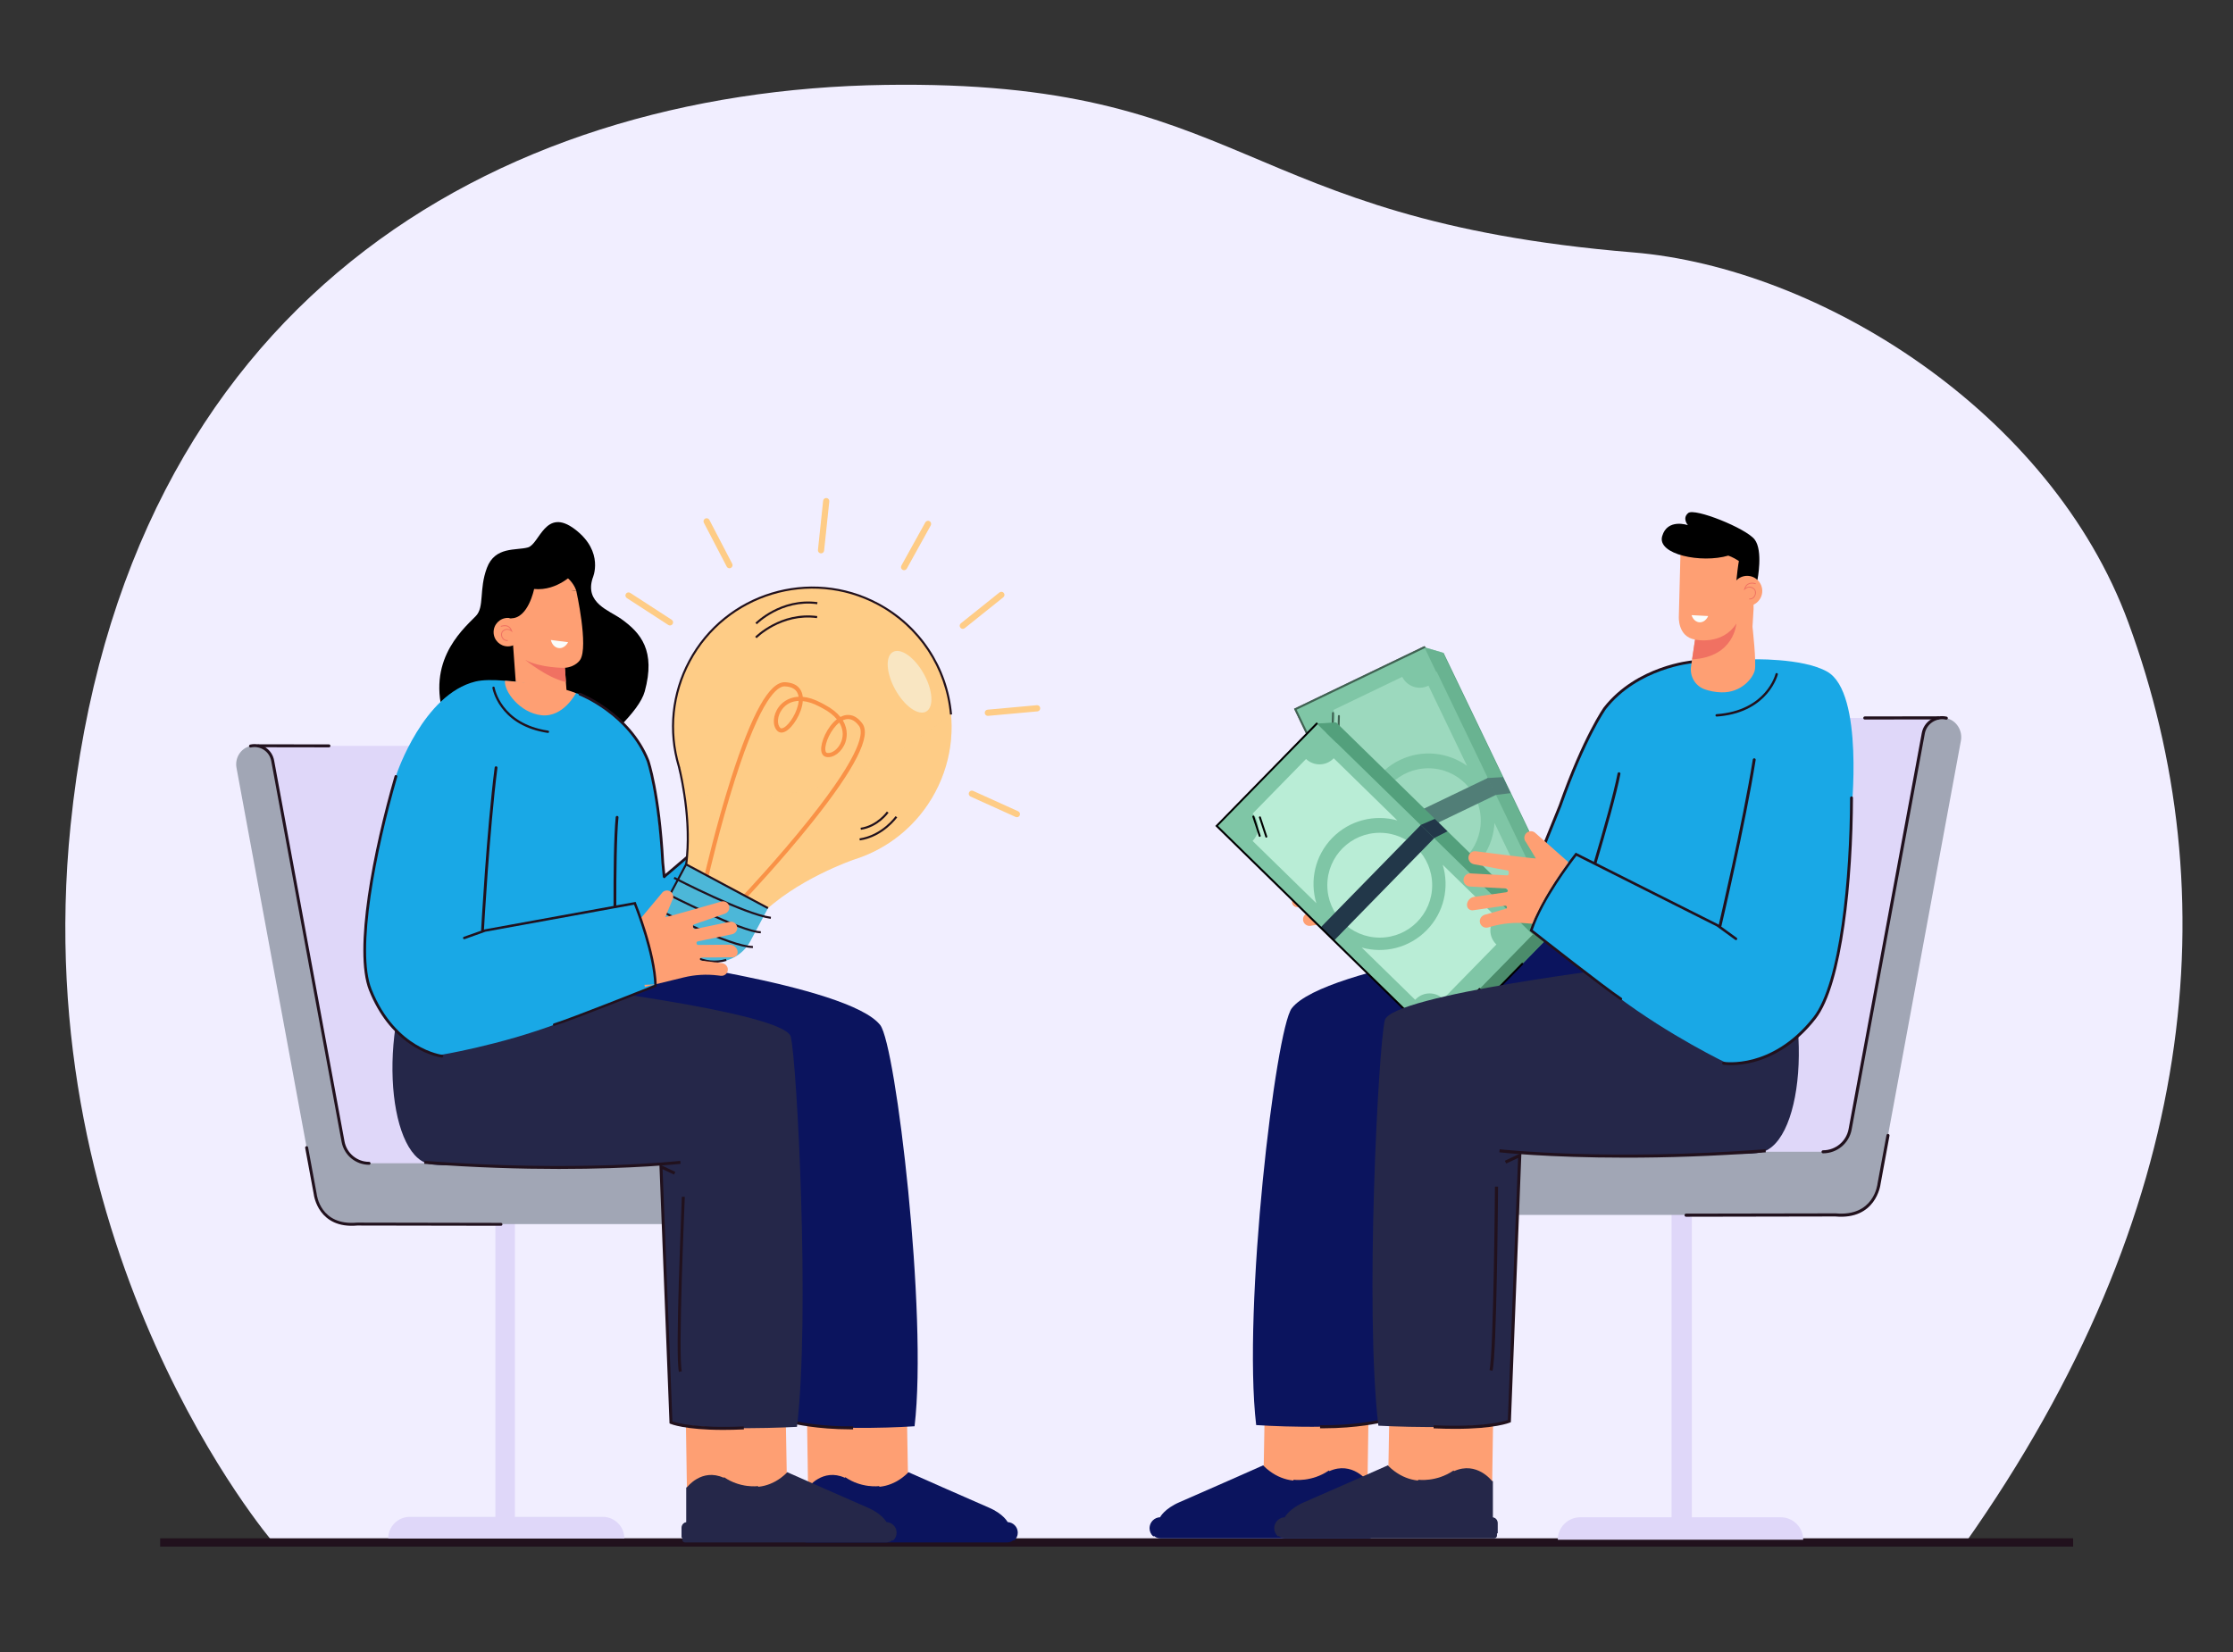 <?xml version="1.0" encoding="UTF-8"?> <!-- Generator: Adobe Illustrator 19.0.0, SVG Export Plug-In . SVG Version: 6.00 Build 0) --> <svg xmlns="http://www.w3.org/2000/svg" xmlns:xlink="http://www.w3.org/1999/xlink" version="1.1" id="Layer_1" x="0px" y="0px" viewBox="0 0 1000 740" style="enable-background:new 0 0 1000 740;" xml:space="preserve"><rect x="0" y="0" width="1000" height="740" fill="#333333" stroke="none"/> <g> <g> <g> <g> <g> <path style="fill:#F1EEFF;" d="M247.97,691.4l-125.62-0.48c0,0-110.44-128.43-90.74-321.23 C55.51,135.72,220.95,40.62,396.4,38.03c163.1-2.41,155.81,60.28,334.82,75.02c83.69,6.89,187.27,71.53,221.9,165.77 c44.64,121.48,31.82,263.8-73.17,412.58H247.97z"></path> </g> </g> </g> </g> <g> <rect x="71.73" y="689.07" style="fill:#21111D;" width="856.68" height="3.72"></rect> </g> <g> <g> <g> <g> <g> <g> <g> <g> <g> <g> <g> <g> <polygon style="fill:#FE9F73;" points="565.7,670.19 612.3,670.83 612.96,627.27 566.55,621.52 "></polygon> </g> </g> </g> </g> </g> </g> </g> </g> </g> </g> <g> <g> <g> <path style="fill:#0B145E;" d="M612.73,679.93h-40.25l-16.32-17.78l-29.85,17.78h-6.43c-2.22,0-4.25,1.5-4.66,3.67 c-0.56,2.93,1.67,5.49,4.49,5.49h93.59c0.69,0,1.25-0.56,1.25-1.25v-6.1C614.55,680.75,613.74,679.93,612.73,679.93z"></path> </g> </g> <g> <g> <path style="fill:#0B145E;" d="M612.38,679.99v-16.52c0,0-6.78-9.12-17.1-4.47c0,0-15.61,11.08-29.37-2.33l-34.17,15.16 c0,0-9.37,3.13-11.91,8.16H612.38z"></path> </g> </g> <g> <g> <g> <g> <rect x="612.04" y="663.46" style="fill:#0B145E;" width="0.69" height="16.44"></rect> </g> </g> </g> </g> <g> <g> <g> <g> <path style="fill:#0B145E;" d="M581.29,663.64c-1.31,0-2.1-0.11-2.12-0.12l0.1-0.68c0.08,0.01,8.15,1.14,15.82-4.14 l0.39,0.56C589.98,663.06,584.28,663.64,581.29,663.64z"></path> </g> </g> </g> </g> <g> <g> <g> <g> <rect x="605.71" y="672.51" transform="matrix(0.558 0.83 -0.83 0.558 827.949 -204.561)" style="fill:#0B145E;" width="0.69" height="5.26"></rect> </g> </g> </g> </g> <g> <g> <g> <g> <rect x="602.58" y="671.68" transform="matrix(0.559 0.829 -0.829 0.559 824.886 -202.583)" style="fill:#0B145E;" width="0.68" height="5.26"></rect> </g> </g> </g> </g> <g> <g> <g> <g> <g> <g> <g> <g> <g> <g> <path style="fill:#0B145E;" d="M516.54,688.3c-1.11-0.94-1.74-2.31-1.74-3.75c0-2.71,2.21-4.92,4.92-4.92h92.53 c1.46,0,2.64,1.18,2.64,2.64v4.57h-0.69v-4.57c0-1.08-0.88-1.95-1.95-1.95h-92.53c-2.34,0-4.24,1.9-4.24,4.24 c0,1.25,0.55,2.43,1.5,3.23L516.54,688.3z"></path> </g> </g> </g> </g> </g> </g> </g> </g> </g> </g> <g> <g> <g> <g> <path style="fill:#0B145E;" d="M520.03,680.11l-0.62-0.29c0.08-0.16,1.95-4,8.95-6.99c6.87-2.93,37.11-16.34,37.41-16.48 l0.28,0.63c-0.31,0.14-30.54,13.55-37.42,16.48C521.9,676.33,520.05,680.07,520.03,680.11z"></path> </g> </g> </g> </g> </g> <g> <g> <g> <g> <g> <g> <g> <g> <g> <g> <polygon style="fill:#FE9F73;" points="621.54,670.19 668.13,670.83 668.8,627.27 622.39,621.52 "></polygon> </g> </g> </g> </g> </g> </g> </g> </g> </g> </g> <g> <g> <g> <path style="fill:#252749;" d="M668.57,679.93h-40.25l-16.32-17.78l-29.85,17.78h-6.43c-2.22,0-4.25,1.5-4.66,3.67 c-0.56,2.93,1.67,5.49,4.49,5.49h93.59c0.69,0,1.25-0.56,1.25-1.25v-6.1C670.39,680.75,669.58,679.93,668.57,679.93z"></path> </g> </g> <g> <g> <path style="fill:#252749;" d="M668.22,679.99v-16.52c0,0-6.78-9.12-17.1-4.47c0,0-15.61,11.08-29.37-2.33l-34.17,15.16 c0,0-9.37,3.13-11.91,8.16H668.22z"></path> </g> </g> <g> <g> <g> <g> <rect x="667.87" y="663.46" style="fill:#252749;" width="0.69" height="16.44"></rect> </g> </g> </g> </g> <g> <g> <g> <g> <path style="fill:#252749;" d="M637.13,663.64c-1.31,0-2.1-0.11-2.12-0.12l0.1-0.68c0.08,0.01,8.15,1.14,15.82-4.14 l0.39,0.56C645.82,663.06,640.12,663.64,637.13,663.64z"></path> </g> </g> </g> </g> <g> <g> <g> <g> <rect x="661.55" y="672.51" transform="matrix(0.558 0.83 -0.83 0.558 852.62 -250.892)" style="fill:#252749;" width="0.69" height="5.26"></rect> </g> </g> </g> </g> <g> <g> <g> <g> <rect x="658.42" y="671.68" transform="matrix(0.559 0.829 -0.829 0.559 849.547 -248.869)" style="fill:#252749;" width="0.68" height="5.26"></rect> </g> </g> </g> </g> <g> <g> <g> <g> <g> <g> <g> <g> <g> <g> <path style="fill:#252749;" d="M572.38,688.3c-1.11-0.94-1.74-2.31-1.74-3.75c0-2.71,2.21-4.92,4.92-4.92h92.53 c1.46,0,2.64,1.18,2.64,2.64v4.57h-0.69v-4.57c0-1.08-0.88-1.95-1.95-1.95h-92.53c-2.34,0-4.24,1.9-4.24,4.24 c0,1.25,0.55,2.43,1.5,3.23L572.38,688.3z"></path> </g> </g> </g> </g> </g> </g> </g> </g> </g> </g> <g> <g> <g> <g> <path style="fill:#252749;" d="M575.87,680.11l-0.62-0.29c0.08-0.16,1.95-4,8.95-6.99c6.87-2.93,37.11-16.34,37.41-16.48 l0.28,0.63c-0.31,0.14-30.54,13.55-37.42,16.48C577.74,676.33,575.89,680.07,575.87,680.11z"></path> </g> </g> </g> </g> </g> <g> <g> <path style="fill:#FE9F73;" d="M583.54,412.11c-0.16-1.56,0.98-2.96,2.53-3.22l9.62-1.65c0.3-0.05,0.54-0.29,0.59-0.59l0,0 c0.07-0.45-0.28-0.84-0.73-0.83l-14.4,0.53c-1.65,0.06-2.79-1.22-2.52-2.85l0,0c0.26-1.63,1.83-3.01,3.48-3.07l14.68-0.54 c0.34-0.01,0.63-0.26,0.68-0.6l0.04-0.24c0.06-0.39-0.2-0.76-0.59-0.82l-16.09-2.59c-1.55-0.25-2.71-1.63-2.56-3.2 c0.16-1.71,1.73-2.9,3.4-2.63l16.19,2.6c0.39,0.06,0.76-0.2,0.82-0.59l0.12-0.76c0.06-0.35-0.16-0.7-0.5-0.8l-14.6-4.35 c-1.5-0.45-2.48-1.97-2.13-3.5c0.38-1.67,2.09-2.65,3.71-2.17c0,0,22.62,5.44,26.23,6l-3.61-7.71 c-0.95-1.32-0.66-3.16,0.66-4.11l0,0c1.32-0.95,3.16-0.66,4.11,0.66l12.82,13.97c0.62,0.86,0.29,2.95-0.38,4.58 c-1.44,17.31-1.81,19.97-2.63,24.6l-18.23-3.56c-5.26-1.03-10.66-1.09-15.94-0.19l-1.33,0.23 C585.3,415,583.72,413.82,583.54,412.11z"></path> </g> </g> <g> <g> <path style="fill:#19A8E6;" d="M687.25,389.23l-65.07-9.41c0,0-9.16,28.38-7.26,44.17c0,0,60.46,16.32,73.14,14.71 c12.68-1.61,25.61-19.76,25.61-19.76s2.01-94.58,0.12-93.12C711.88,327.29,687.25,389.23,687.25,389.23z"></path> </g> </g> <g> <g> <g> <g> <path style="fill:#0B145E;" d="M699,419.4c0,0-105.7,13.26-120.48,32.2c-7.28,9.34-22.13,134.63-15.97,186.75 c0,0,37.76,2.6,55.81-1.78l4.39-127.09l81.16-24.54l41.67-64.03L699,419.4z"></path> </g> </g> </g> </g> <g> <g> <g> <g> <path style="fill:#21111D;" d="M592.51,639.79c15.33,0,25.91-2.51,26.02-2.54l0.51-0.12l4.44-128.5l-5.67,4.57l0.87,1.08 l3.32-2.67l-4.3,124.42c-2.35,0.51-12.58,2.53-26.53,2.38l-0.01,1.39C591.61,639.78,592.06,639.79,592.51,639.79z"></path> </g> </g> </g> </g> <g> <g> <g> <path style="fill:#DFD7F9;" d="M707.69,679.65h40.88V537.97h9.08v141.68h39.81c5.56,0,10.06,4.5,10.06,10.06h-49.87h-9.08 h-50.94C697.63,684.15,702.13,679.65,707.69,679.65z"></path> </g> </g> </g> <g> <g> <g> <polygon style="fill:#DFD7F9;" points="871.3,321.61 777.36,321.61 727.67,537.97 835.32,526.74 "></polygon> </g> </g> </g> <g> <g> <g> <path style="fill:#A1A6B5;" d="M656.12,515.93c0,0,123.46,0,160.3,0c5.95,0,11.04-4.24,12.12-10.09l32.76-177.35 c0.88-4.76,5.54-7.88,10.31-6.82c4.54,1.01,7.38,5.56,6.54,10.14l-37.11,200.91c-0.29,1.56-0.99,2.93-1.95,4.05 c-2.39,4.44-7.07,7.45-12.46,7.45h-170.5c-7.81,0-14.15-6.33-14.15-14.15l0,0C641.97,522.26,648.31,515.93,656.12,515.93z"></path> </g> </g> </g> <g> <g> <g> <path style="fill:#21111D;" d="M816.42,516.62c6.28,0,11.66-4.48,12.8-10.65l32.76-177.35c0.39-2.13,1.6-3.95,3.4-5.15 c1.8-1.19,3.96-1.59,6.08-1.12c0.37,0.08,0.74-0.15,0.82-0.52c0.08-0.37-0.15-0.74-0.52-0.82c-2.49-0.55-5.02-0.08-7.14,1.32 c-2.12,1.4-3.54,3.55-4,6.05l-32.76,177.35c-1.02,5.52-5.83,9.53-11.44,9.53c-0.38,0-0.69,0.31-0.69,0.69 S816.04,516.62,816.42,516.62z"></path> </g> </g> </g> <g> <g> <g> <path style="fill:#252749;" d="M697.6,517.28c0,0,40.51,0.67,68.91-0.31c9.11-0.31,17.23,0.33,22.03-0.74 c19.76-4.39,24.63-66.08,2.19-103.87c-22.44-37.79-100.95,78.25-100.95,78.25L697.6,517.28z"></path> </g> </g> </g> <g> <g> <g> <g> <g> <rect x="614.52" y="299.58" transform="matrix(-0.901 0.433 -0.433 -0.901 1388.398 418.047)" style="fill:#53A07C;" width="64.11" height="135.26"></rect> </g> </g> <g> <g> <circle style="fill:#B9EDD6;" cx="645.43" cy="364.84" r="23.48"></circle> </g> </g> <g> <g> <rect x="606.23" y="297.15" transform="matrix(-0.901 0.433 -0.433 -0.901 1371.589 417.017)" style="fill:#7FC6A6;" width="64.11" height="135.26"></rect> </g> </g> <g> <g> <circle style="fill:#B9EDD6;" cx="639.65" cy="367.62" r="23.48"></circle> </g> </g> <g> <g> <polygon style="fill:#53A07C;" points="646.16,292.37 637.87,289.94 643.3,301.23 "></polygon> </g> </g> <g> <g> <polygon style="fill:#53A07C;" points="638.69,439.62 646.98,442.05 650.5,433.94 "></polygon> </g> </g> <g> <g> <polygon style="fill:#4B8C6B;" points="704.76,414.28 696.47,411.85 638.69,439.62 646.98,442.05 "></polygon> </g> </g> <g> <g> <rect x="606.91" y="361.99" transform="matrix(-0.901 0.433 -0.433 -0.901 1373.499 419.418)" style="fill:#223749;" width="64.11" height="8.41"></rect> </g> </g> <g> <g> <polygon style="fill:#223749;" points="666.03,348.52 672.95,348.11 676.4,355.29 669.68,356.1 "></polygon> </g> </g> </g> <g> <g> <g> <path d="M688.06,422.5c0-0.06-0.02-0.12-0.04-0.18c-0.1-0.22-0.37-0.31-0.59-0.21l-40.49,19.46l-7.94-2.33l-58.32-121.34 l57.38-27.58c0.22-0.11,0.31-0.37,0.21-0.59c-0.1-0.22-0.37-0.31-0.59-0.21l-58.17,27.96l0.19,0.4l58.68,122.08l8.64,2.53 l0.15-0.07l40.64-19.54C687.97,422.83,688.07,422.67,688.06,422.5z"></path> </g> </g> </g> <g> <g> <g> <path d="M666.21,426.59c0-0.06-0.02-0.12-0.04-0.18c-0.1-0.22-0.37-0.31-0.59-0.21l-27.08,13.02 c-0.22,0.11-0.31,0.37-0.21,0.59c0.1,0.22,0.37,0.31,0.59,0.21L665.96,427C666.12,426.92,666.22,426.76,666.21,426.59z"></path> </g> </g> </g> <g> <g> <g> <path style="fill:#B9EDD6;" d="M626.93,340.43c-10.08,4.85-16.16,14.66-16.72,25.09l-17.3-36c0.01,0,0.02-0.01,0.03-0.01 c4.29-2.06,6.13-7.16,4.17-11.48l30.85-14.83c2.12,4.28,7.3,6.07,11.61,4c0.05-0.02,0.09-0.05,0.14-0.07l17.26,35.91 C648.47,336.97,637.01,335.59,626.93,340.43z"></path> </g> </g> </g> <g> <g> <g> <path style="fill:#B9EDD6;" d="M669.28,368.65l14.43,30.02c-4.34,2.1-6.16,7.31-4.07,11.65c0.02,0.04,0.04,0.07,0.05,0.11 l-30.73,14.77c-2.1-4.32-7.3-6.13-11.64-4.05c-0.1,0.05-0.2,0.1-0.29,0.15l-14.51-30.18c8.5,6.08,19.96,7.46,30.04,2.61 C662.64,388.9,668.72,379.08,669.28,368.65z"></path> </g> </g> </g> <g> <g> <g> <g> <path d="M597.39,319.38c-0.01-0.23-0.19-0.42-0.43-0.43c-0.24-0.01-0.44,0.18-0.45,0.43l-0.27,9.1 c-0.01,0.27,0.18,0.45,0.43,0.45c0.24,0.01,0.44-0.18,0.45-0.43l0.27-9.1C597.39,319.4,597.39,319.39,597.39,319.38z"></path> </g> </g> </g> <g> <g> <g> <path d="M600.04,320.72c-0.01-0.23-0.19-0.42-0.43-0.43c-0.24-0.01-0.44,0.18-0.45,0.43l-0.26,9.1 c-0.02,0.28,0.18,0.45,0.43,0.45c0.24,0.01,0.44-0.18,0.45-0.43l0.26-9.1C600.04,320.74,600.04,320.72,600.04,320.72z"></path> </g> </g> </g> </g> </g> <g style="opacity:0.5;"> <path style="fill:#7FC6A6;" d="M638.3,439.81L638.3,439.81L638.3,439.81L579.7,317.9l-0.19-0.4l58.17-27.96 c0.22-0.11,0.48-0.01,0.59,0.21c0.05,0.1,0.05,0.21,0.02,0.31l7.87,2.31l26.8,55.74l0,0l3.45,7.18l0,0l28.35,58.99l-16.74,8.05 c0.03,0.06,0.04,0.12,0.04,0.18c0,0.17-0.09,0.33-0.25,0.41l-40.64,19.54l-0.15,0.07l-8.64-2.53L638.3,439.81z"></path> </g> <g> <g> <g> <g> <rect x="592.2" y="326.14" transform="matrix(-0.699 0.715 -0.715 -0.699 1342.221 222.702)" style="fill:#53A07C;" width="64.11" height="135.26"></rect> </g> </g> <g> <g> <circle style="fill:#B9EDD6;" cx="622.37" cy="391.94" r="23.48"></circle> </g> </g> <g> <g> <rect x="583.58" y="326.69" transform="matrix(-0.699 0.715 -0.715 -0.699 1327.968 229.794)" style="fill:#7FC6A6;" width="64.11" height="135.26"></rect> </g> </g> <g> <g> <circle style="fill:#B9EDD6;" cx="617.89" cy="396.52" r="23.48"></circle> </g> </g> <g> <g> <polygon style="fill:#53A07C;" points="598.3,323.57 589.68,324.12 598.64,332.88 "></polygon> </g> </g> <g> <g> <polygon style="fill:#53A07C;" points="641.58,464.52 650.2,463.97 650.74,455.15 "></polygon> </g> </g> <g> <g> <polygon style="fill:#4B8C6B;" points="695.02,418.13 686.4,418.68 641.58,464.52 650.2,463.97 "></polygon> </g> </g> <g> <g> <rect x="584.7" y="391.21" transform="matrix(-0.699 0.715 -0.715 -0.699 1330.666 230.858)" style="fill:#223749;" width="64.11" height="8.41"></rect> </g> </g> <g> <g> <polygon style="fill:#223749;" points="636.16,369.56 642.53,366.81 648.22,372.38 642.17,375.44 "></polygon> </g> </g> </g> <g> <g> <g> <path d="M682.13,431.57c-0.02-0.06-0.06-0.11-0.1-0.15c-0.17-0.17-0.45-0.17-0.62,0.01L650,463.54l-8.26,0.52l-96.26-94.12 L590,324.43c0.17-0.17,0.17-0.45-0.01-0.62c-0.17-0.17-0.45-0.17-0.62,0.01l-45.12,46.15l0.31,0.31l96.85,94.7l8.98-0.57 l0.12-0.12l31.53-32.24C682.16,431.91,682.2,431.72,682.13,431.57z"></path> </g> </g> </g> <g> <g> <g> <path d="M662.99,442.87c-0.02-0.06-0.06-0.11-0.1-0.15c-0.17-0.17-0.45-0.17-0.62,0.01l-21.01,21.48 c-0.17,0.17-0.17,0.45,0.01,0.62c0.17,0.17,0.45,0.17,0.62-0.01l21.01-21.48C663.02,443.21,663.06,443.03,662.99,442.87z"></path> </g> </g> </g> <g> <g> <g> <path style="fill:#B9EDD6;" d="M596.65,375.31c-7.82,8-10.18,19.3-7.15,29.29l-28.56-27.92c0.01-0.01,0.01-0.01,0.02-0.02 c3.33-3.4,3.31-8.83,0-12.21l23.93-24.47c3.46,3.3,8.93,3.21,12.28-0.21c0.04-0.04,0.07-0.08,0.11-0.12l28.49,27.85 C615.71,364.7,604.47,367.32,596.65,375.31z"></path> </g> </g> </g> <g> <g> <g> <path style="fill:#B9EDD6;" d="M646.09,387.37l23.81,23.28c-3.36,3.45-3.3,8.97,0.15,12.34c0.03,0.03,0.06,0.05,0.09,0.08 l-23.84,24.38c-3.45-3.34-8.96-3.27-12.32,0.17c-0.08,0.08-0.15,0.16-0.22,0.24l-23.94-23.41 c10.06,2.81,21.31,0.19,29.12-7.81C646.76,408.67,649.13,397.37,646.09,387.37z"></path> </g> </g> </g> <g> <g> <g> <g> <path d="M561.69,365.62c-0.09-0.22-0.32-0.33-0.55-0.26c-0.23,0.08-0.35,0.32-0.28,0.55l2.86,8.64 c0.08,0.26,0.33,0.36,0.55,0.28c0.23-0.08,0.35-0.32,0.28-0.55l-2.86-8.64C561.69,365.64,561.69,365.63,561.69,365.62z"></path> </g> </g> </g> <g> <g> <g> <path d="M564.64,365.97c-0.09-0.22-0.32-0.33-0.55-0.26c-0.23,0.08-0.35,0.32-0.28,0.55l2.86,8.64 c0.07,0.27,0.33,0.36,0.55,0.28c0.23-0.08,0.35-0.32,0.28-0.55l-2.86-8.64C564.64,365.99,564.64,365.98,564.64,365.97z"></path> </g> </g> </g> </g> </g> </g> <g> <g> <g> <g> <path style="fill:#252749;" d="M731.58,432.66c0,0-108.54,12.87-111.42,24.36c-2.87,11.49-9.05,129.48-2.89,181.6 c0,0,40.6,2.33,58.66-2.05l4.87-119.88l17.51,0.61l42.46-74.71L731.58,432.66z"></path> </g> </g> </g> </g> <g> <g> <g> <g> <path style="fill:#21111D;" d="M651.57,640.04c17.94,0,24.34-2.7,24.64-2.83l0.4-0.17l4.71-120.59l-7.41,3.5l0.59,1.25 l5.35-2.52l-4.59,117.41c-1.94,0.67-11.25,3.35-33.22,2.34l-0.06,1.38C645.49,639.97,648.68,640.04,651.57,640.04z"></path> </g> </g> </g> </g> <g> <g> <g> <g> <path style="fill:#21111D;" d="M668.39,614.04c1.91-7.38,2.46-79.42,2.48-82.48l-1.39-0.01c-0.01,0.75-0.57,74.92-2.44,82.14 L668.39,614.04z"></path> </g> </g> </g> </g> <g> <g> <g> <path style="fill:#21111D;" d="M728.08,518.57c17.68,0,38.87-0.6,62.69-2.39l-0.1-1.38c-70.98,5.35-118.59,0.06-119.06,0 l-0.16,1.37C671.76,516.21,692.98,518.57,728.08,518.57z"></path> </g> </g> </g> <g> <g> <path style="fill:#19A8E6;" d="M773.47,476.32c0,0-25.64-12.21-49.49-30.21c-23.84-17.99-38.24-29.36-38.24-29.36 s3.32-7.33,6.51-13.46l5.61-10.79l13.72-59.86c0,0,4.29-28.79,43.11-35.64c-1.48,0.69,3.17-0.53,3.17-0.53 s35.15,1.27,48.48,3.12c20.7,2.87,22.83,56.38,22.83,56.38c0.01,35.54-4.2,84.17-16.55,100.02 c-15.69,20.12-33.78,20.76-39.16,20.46C773.46,476.35,773.47,476.32,773.47,476.32z"></path> </g> </g> <path style="fill:#21111D;" d="M757.82,295.84c-0.25,0.02-24.87,2.22-39.62,21.02c-0.11,0.14-9.22,12.91-20.14,43.85l-9.15,22.63 l0.44,2.25l9.88-24.43c10.85-30.76,19.88-43.41,19.97-43.54c14.41-18.36,38.49-20.51,38.73-20.53c0.34-0.03,0.6-0.33,0.57-0.67 C758.46,296.07,758.16,295.81,757.82,295.84z"></path> <g> <g> <g> <path style="fill:#19A8E6;" d="M783.65,295.35c0,0,23.44-0.82,34.63,5.52c16.7,9.46,10.75,63.64,10.75,63.64 s-14.19-7.74-15.05-10.32C813.12,351.61,783.65,295.35,783.65,295.35z"></path> </g> </g> </g> <g> <g> <g> <g> <g> <path style="fill:#21111D;" d="M789.66,474.36c-1.51,0.57-2.94,1.02-4.26,1.37c-7.9,2.09-13.41,1.22-13.64,1.19 c-0.35-0.06-0.59-0.39-0.53-0.74c0.06-0.35,0.39-0.59,0.74-0.53c0.05,0.01,5.53,0.86,13.17-1.18 c7.05-1.88,17.45-6.69,26.97-18.89c11.94-15.32,16.31-62.47,16.41-98.2c0-0.36,0.29-0.64,0.65-0.64 c0.36,0,0.64,0.29,0.64,0.65c-0.11,35.93-4.54,83.42-16.68,98.99C805.14,466.61,796.51,471.77,789.66,474.36z"></path> </g> </g> </g> </g> </g> <g> <g> <g> <g> <g> <path style="fill:#21111D;" d="M770.49,415.36c-0.12,0.04-0.25,0.05-0.38,0.02c-0.35-0.08-0.56-0.43-0.48-0.78 c0.11-0.46,10.78-45.83,15.32-74.39c0.06-0.35,0.39-0.59,0.74-0.54c0.35,0.06,0.59,0.39,0.54,0.74 c-4.55,28.6-15.23,74.02-15.34,74.48C770.84,415.12,770.69,415.29,770.49,415.36z"></path> </g> </g> </g> </g> </g> <g> <g> <g> <g> <g> <path style="fill:#21111D;" d="M770.33,320.84c-0.5,0.05-1.01,0.1-1.52,0.13c-0.3,0.02-0.55-0.2-0.57-0.5 c-0.02-0.29,0.19-0.55,0.5-0.57c22.21-1.56,26.34-17.82,26.37-17.98c0.05-0.29,0.33-0.48,0.62-0.43 c0.29,0.05,0.48,0.31,0.44,0.6C796.14,302.25,792.04,318.6,770.33,320.84z"></path> </g> </g> </g> </g> </g> <g> <g> <g> <path style="fill:#21111D;" d="M755.05,545.03C755.05,545.03,755.06,545.03,755.05,545.03l66.88-0.12 c18.01,1.62,20.16-13.79,20.26-14.64l3.98-21.53c0.07-0.37-0.18-0.73-0.55-0.8c-0.38-0.07-0.73,0.18-0.8,0.55l-3.99,21.6 c-0.06,0.61-1.72,14.99-18.8,13.43l-0.06,0l-66.91,0.12c-0.38,0-0.69,0.31-0.69,0.69 C754.37,544.72,754.67,545.03,755.05,545.03z"></path> </g> </g> </g> <g> <g> <g> <path style="fill:#21111D;" d="M835.11,322.3C835.11,322.3,835.11,322.3,835.11,322.3l32.88-0.05c0.38,0,0.69-0.31,0.69-0.69 c0-0.38-0.31-0.69-0.69-0.69h0l-32.87,0.05c-0.38,0-0.69,0.31-0.69,0.69C834.42,321.99,834.73,322.3,835.11,322.3z"></path> </g> </g> </g> <g> <g> <path style="fill:#21111D;" d="M713.71,386.36c4.35-14.68,9.06-31.32,10.69-39.91c0.07-0.35,0.41-0.58,0.75-0.51 c0.35,0.07,0.58,0.4,0.51,0.75c-1.65,8.68-6.4,25.48-10.78,40.24C714.5,386.74,714.1,386.55,713.71,386.36z"></path> </g> </g> <path style="fill:#19A8E6;" d="M705.64,395.8l-9.41,0.25c0,0-9.87,15.2-10.49,20.7c6.14,4.68,8.54,6.51,8.54,6.51l18.44-11.42 L705.64,395.8z"></path> <g> <g> <g> <path style="fill:#21111D;" d="M725.9,448.01c0.18,0,0.36-0.09,0.47-0.25c0.17-0.26,0.1-0.61-0.16-0.79 c-7.43-4.95-36.46-27.78-39.81-30.41c4.58-13.68,17.49-30.52,19.57-33.18l62.81,31.59l8.3,6.03c0.25,0.19,0.61,0.13,0.79-0.13 c0.18-0.25,0.13-0.61-0.13-0.79l-8.41-6.11l-63.68-32.03l-0.29,0.36c-0.15,0.19-15.28,19.2-20.18,34.28l-0.12,0.38l0.31,0.24 c0.32,0.25,32.31,25.46,40.2,30.71C725.68,447.98,725.79,448.01,725.9,448.01z"></path> </g> </g> </g> <g> <g> <g> <g> <g> <g> <g> <g> <path style="fill:#FE9F73;" d="M752.56,248.08l-0.73,28.07c0,0-0.61,9.01,7.26,10.35l-1.79,12 c-0.66,4.46,1.9,8.81,6.16,10.29c2.08,0.72,4.58,1.27,7.43,1.34c9.02,0.23,14.09-6.41,14.93-9.77 c0.84-3.36-1-19.59-1-19.59l0.48-7.94l-0.23-30.81L752.56,248.08z"></path> </g> </g> </g> </g> </g> </g> </g> <g> <g> <g> <g> <g> <g> <g> <path style="fill:#F07162;" d="M777.59,279.31c0,0-0.92,15.09-19.82,16.04l1.32-8.85 C759.09,286.5,771.26,289.27,777.59,279.31z"></path> </g> </g> </g> </g> </g> </g> </g> <g> <g> <g> <g> <g> <path d="M787.03,259.76l-8.16,1.48l-1.51,1.48c0,0,1.06-13.59,2.65-16.22C781.61,243.87,787.03,259.76,787.03,259.76z"></path> </g> </g> </g> </g> </g> <g> <g> <g> <g> <g> <g> <g> <circle style="fill:#FE9F73;" cx="782.42" cy="264.72" r="6.77"></circle> </g> </g> </g> </g> </g> </g> </g> <g> <g> <g> <g> <g> <g> <g> <path style="fill:#F07162;" d="M783.5,268.51c1.41,0.04,2.37-1,2.71-2.04c0.4-1.24,0.01-2.46-0.99-3.12 c-1.47-0.97-2.85-0.41-3.56,0.03c0.31-0.76,0.78-1.31,1.41-1.63c1.35-0.7,2.99-0.12,3.01-0.12 c0.1,0.04,0.21-0.02,0.24-0.11c0.04-0.1-0.02-0.21-0.11-0.24c-0.07-0.03-1.81-0.64-3.31,0.13 c-0.87,0.45-1.47,1.26-1.79,2.42l-0.18,0.65l0.49-0.46c0.07-0.07,1.72-1.59,3.59-0.36c1.04,0.68,1.1,1.88,0.84,2.69 c-0.27,0.85-1.05,1.82-2.34,1.78c-0.01,0-0.03,0-0.04,0c-0.1,0-0.19,0.08-0.19,0.18c0,0.1,0.08,0.19,0.18,0.2 C783.48,268.5,783.49,268.51,783.5,268.51z"></path> </g> </g> </g> </g> </g> </g> </g> <g> <g> <g> <g> <g> <g> <g> <path style="fill:#FBFDFC;" d="M764.97,275.94c-0.12-0.03-7.44-0.39-7.44-0.39s0.84,3.05,3.56,3.2 C763.82,278.89,764.97,275.94,764.97,275.94z"></path> </g> </g> </g> </g> </g> </g> </g> <g> <g> <g> <g> <g> <path d="M787.03,259.76c0,0,2.63-13.12-1.28-18.13c-3.91-5.02-26.84-14.21-29.71-11.83c-2.87,2.38-0.14,5.44-0.14,5.44 s-9.22-3.22-11.54,4.97c-2.32,8.19,17.59,12.22,29.62,8.67C773.97,248.87,781.8,251.38,787.03,259.76z"></path> </g> </g> </g> </g> </g> </g> <g> <g> <path style="fill:#FE9F73;" d="M674.57,397.99l-16.28-0.87c-1.57-0.08-2.87-1.34-2.89-2.91c-0.02-1.72,1.41-3.07,3.1-2.98 l16.38,0.88c0.39,0.02,0.73-0.28,0.75-0.68l0.04-0.77c0.02-0.36-0.23-0.68-0.58-0.74l-14.98-2.78 c-1.54-0.29-2.67-1.7-2.49-3.26c0.2-1.71,1.8-2.86,3.46-2.55c0,0,23.07,3.02,26.72,3.2l-4.41-7.28 c-1.09-1.21-0.99-3.07,0.22-4.16l0,0c1.21-1.09,3.07-0.99,4.16,0.22L702,385.85c0.12,0.14,0.22,0.31,0.29,0.52 c-4.32,5.89-12.1,17.22-16.09,27.43l-2.6-0.23c-5.34-0.47-10.72,0.04-15.87,1.5l-1.29,0.37c-1.63,0.46-3.32-0.54-3.68-2.22 c-0.33-1.53,0.67-3.04,2.18-3.47l9.39-2.66c0.29-0.08,0.5-0.34,0.52-0.65c0.02-0.45-0.37-0.81-0.82-0.75l-14.26,2.05 c-1.63,0.24-2.9-0.92-2.81-2.57l0,0c0.09-1.65,1.5-3.19,3.13-3.42l14.54-2.09c0.34-0.05,0.59-0.33,0.61-0.67l0.01-0.24 C675.26,398.35,674.96,398.01,674.57,397.99z"></path> </g> </g> </g> <g> <g> <g> <g> <g> <g> <g> <g> <g> <g> <g> <polygon style="fill:#FE9F73;" points="406.82,672.74 361.98,673.35 361.34,631.43 406,625.9 "></polygon> </g> </g> </g> </g> </g> </g> </g> </g> </g> </g> <g> <g> <g> <path style="fill:#0B145E;" d="M361.56,682.11h38.73l15.7-17.1l28.72,17.1h6.19c2.13,0,4.09,1.44,4.49,3.54 c0.54,2.82-1.6,5.28-4.32,5.28h-90.05c-0.66,0-1.2-0.54-1.2-1.2v-5.87C359.81,682.89,360.59,682.11,361.56,682.11z"></path> </g> </g> <g> <g> <path style="fill:#0B145E;" d="M361.9,682.16v-15.9c0,0,6.52-8.78,16.45-4.3c0,0,15.02,10.66,28.26-2.24l32.88,14.59 c0,0,9.02,3.01,11.46,7.85H361.9z"></path> </g> </g> <g> <g> <g> <g> <rect x="361.57" y="666.26" style="fill:#0B145E;" width="0.66" height="15.82"></rect> </g> </g> </g> </g> <g> <g> <g> <g> <path style="fill:#0B145E;" d="M391.82,666.44c1.26,0,2.02-0.11,2.04-0.11l-0.1-0.65c-0.08,0.01-7.84,1.1-15.22-3.98 l-0.37,0.54C383.46,665.87,388.94,666.44,391.82,666.44z"></path> </g> </g> </g> </g> <g> <g> <g> <g> <rect x="367.66" y="674.97" transform="matrix(-0.558 0.83 -0.83 -0.558 1135.535 750.317)" style="fill:#0B145E;" width="0.66" height="5.07"></rect> </g> </g> </g> </g> <g> <g> <g> <g> <rect x="370.67" y="674.17" transform="matrix(-0.559 0.829 -0.829 -0.559 1139.484 747.434)" style="fill:#0B145E;" width="0.66" height="5.07"></rect> </g> </g> </g> </g> <g> <g> <g> <g> <g> <g> <g> <g> <g> <g> <path style="fill:#0B145E;" d="M454.12,690.16c1.06-0.9,1.67-2.22,1.67-3.61c0-2.61-2.13-4.74-4.74-4.74h-89.04 c-1.4,0-2.54,1.14-2.54,2.54v4.39h0.66v-4.39c0-1.04,0.84-1.88,1.88-1.88h89.04c2.25,0,4.08,1.83,4.08,4.08 c0,1.2-0.52,2.33-1.44,3.11L454.12,690.16z"></path> </g> </g> </g> </g> </g> </g> </g> </g> </g> </g> <g> <g> <g> <g> <path style="fill:#0B145E;" d="M450.76,682.28l0.6-0.28c-0.07-0.16-1.88-3.85-8.61-6.72c-6.61-2.82-35.7-15.72-36-15.85 l-0.27,0.6c0.29,0.13,29.39,13.04,36.01,15.86C448.97,678.65,450.74,682.25,450.76,682.28z"></path> </g> </g> </g> </g> </g> <g> <g> <g> <g> <g> <g> <g> <g> <g> <g> <polygon style="fill:#FE9F73;" points="352.55,672.74 307.72,673.35 307.08,631.43 351.73,625.9 "></polygon> </g> </g> </g> </g> </g> </g> </g> </g> </g> </g> <g> <g> <g> <path style="fill:#252749;" d="M307.3,682.11h38.73l15.7-17.1l28.72,17.1h6.19c2.13,0,4.09,1.44,4.49,3.54 c0.54,2.82-1.6,5.28-4.32,5.28h-90.05c-0.66,0-1.2-0.54-1.2-1.2v-5.87C305.55,682.89,306.33,682.11,307.3,682.11z"></path> </g> </g> <g> <g> <path style="fill:#252749;" d="M307.64,682.16v-15.9c0,0,6.52-8.78,16.45-4.3c0,0,15.02,10.66,28.26-2.24l32.88,14.59 c0,0,9.02,3.01,11.46,7.85H307.64z"></path> </g> </g> <g> <g> <g> <g> <rect x="307.31" y="666.26" style="fill:#252749;" width="0.66" height="15.82"></rect> </g> </g> </g> </g> <g> <g> <g> <g> <path style="fill:#252749;" d="M337.55,666.44c1.26,0,2.02-0.11,2.04-0.11l-0.1-0.65c-0.08,0.01-7.84,1.1-15.22-3.98 l-0.37,0.54C329.19,665.87,334.68,666.44,337.55,666.44z"></path> </g> </g> </g> </g> <g> <g> <g> <g> <rect x="313.4" y="674.97" transform="matrix(-0.558 0.83 -0.83 -0.558 1050.981 795.343)" style="fill:#252749;" width="0.66" height="5.07"></rect> </g> </g> </g> </g> <g> <g> <g> <g> <rect x="316.41" y="674.17" transform="matrix(-0.559 0.829 -0.829 -0.559 1054.88 792.426)" style="fill:#252749;" width="0.66" height="5.07"></rect> </g> </g> </g> </g> <g> <g> <g> <g> <g> <g> <g> <g> <g> <g> <path style="fill:#252749;" d="M399.86,690.16c1.06-0.9,1.67-2.22,1.67-3.61c0-2.61-2.13-4.74-4.74-4.74h-89.04 c-1.4,0-2.54,1.14-2.54,2.54v4.39h0.66v-4.39c0-1.04,0.84-1.88,1.88-1.88h89.04c2.25,0,4.08,1.83,4.08,4.08 c0,1.2-0.52,2.33-1.44,3.11L399.86,690.16z"></path> </g> </g> </g> </g> </g> </g> </g> </g> </g> </g> <g> <g> <g> <g> <path style="fill:#252749;" d="M396.49,682.28l0.6-0.28c-0.07-0.16-1.88-3.85-8.61-6.72c-6.61-2.82-35.7-15.72-36-15.85 l-0.27,0.6c0.29,0.13,29.39,13.04,36.01,15.86C394.7,678.65,396.48,682.25,396.49,682.28z"></path> </g> </g> </g> </g> </g> <g> <g> <path style="fill:#FE9F73;" d="M390.09,367.31c-0.23-1.49-1.64-2.51-3.15-2.37l-9.35,0.83c-0.29,0.03-0.57-0.14-0.69-0.41l0,0 c-0.18-0.4,0.05-0.86,0.48-0.95l13.53-3.05c1.55-0.35,2.29-1.82,1.64-3.27l0,0c-0.64-1.45-2.44-2.35-3.99-2l-13.79,3.11 c-0.32,0.07-0.65-0.09-0.78-0.39l-0.09-0.21c-0.15-0.35,0-0.75,0.35-0.91l14.33-6.37c1.38-0.61,2.12-2.19,1.6-3.6 c-0.57-1.55-2.32-2.27-3.81-1.61l-14.42,6.41c-0.35,0.15-0.75,0-0.91-0.35l-0.3-0.67c-0.14-0.32-0.02-0.69,0.27-0.87 l12.51-7.64c1.29-0.79,1.82-2.45,1.12-3.78c-0.77-1.46-2.6-1.95-3.99-1.1c0,0-19.7,10.63-22.92,12.04l1.46-8.06 c0.56-1.46-0.17-3.1-1.63-3.66v0c-1.46-0.56-3.1,0.17-3.66,1.63l-8.49,16.15c-0.37,0.95,0.46,2.82,1.48,4.16 c5.6,15.75,6.6,18.13,8.5,22.24l16.08-7.8c4.64-2.25,9.65-3.64,14.78-4.1l1.29-0.11C389.16,370.43,390.34,368.95,390.09,367.31 z"></path> </g> </g> <g> <g> <path style="fill:#19A8E6;" d="M343.45,353.48l-66.05,56.28l7.53,37.33l18.83-2.79l63.28-64.01 C367.03,380.29,359.12,360.59,343.45,353.48z"></path> </g> </g> <g> <g> <path style="fill:#21111D;" d="M288.52,400.88c0.14,0,0.28-0.05,0.39-0.14l54.64-46.55c11.75,5.68,18.74,18.27,18.81,18.4 c0.16,0.29,0.52,0.4,0.82,0.24c0.29-0.16,0.4-0.52,0.24-0.82c-0.07-0.13-7.38-13.31-19.7-19.08l-0.35-0.16l-55.23,47.06 c-0.25,0.22-0.28,0.59-0.07,0.85C288.18,400.81,288.35,400.88,288.52,400.88z"></path> </g> </g> <g> <g> <g> <g> <g> <path d="M265.4,258.98c0,0,5.43-11.73-7.9-21.87c-13.33-10.14-15.83,6.64-21.09,8.11c-5.26,1.47-14.69-0.57-18.35,9.15 c-3.66,9.73-0.99,17.59-5.03,21.65c-6.73,6.78-23.29,21.5-13.02,48.47c6.75,17.7,29.01,38.41,29.01,38.41 s54.75-35.01,59.72-53.2c4.97-18.19-1.72-26.17-10.54-32.45C272.76,273.39,261.8,270.11,265.4,258.98z"></path> </g> </g> </g> </g> <g> <g> <g> <g> <g> <g> <path style="fill:#FE9F73;" d="M258.06,264.6c0,0,5.6,25.04,1.75,30.96c0,0-1.87,3.14-6.84,3.59l1.15,15.84l-22.35,1.62 l-3.76-51.97L258.06,264.6z"></path> </g> </g> </g> </g> </g> <g> <g> <g> <g> <g> <path style="fill:#F07162;" d="M253.43,305.52l-0.46-6.37c0,0-10.82,0.15-17.72-3.54 C235.25,295.61,244.84,303.58,253.43,305.52z"></path> </g> </g> </g> </g> </g> <g> <g> <g> <g> <g> <circle style="fill:#FE9F73;" cx="227.43" cy="283.16" r="6.38"></circle> </g> </g> </g> </g> </g> <g> <g> <g> <g> <g> <path style="fill:#F07162;" d="M227.25,287.12c-1.34,0.1-2.3-0.84-2.67-1.82c-0.43-1.16-0.12-2.34,0.8-3.01 c1.31-0.95,2.59-0.54,3.3-0.17c-0.32-0.66-0.78-1.12-1.35-1.39c-1.3-0.59-2.8,0.02-2.81,0.02 c-0.1,0.04-0.22-0.01-0.27-0.11c-0.04-0.1,0.01-0.22,0.11-0.27c0.07-0.03,1.68-0.69,3.14-0.02 c0.84,0.39,1.45,1.13,1.8,2.22l0.23,0.7l-0.56-0.48c-0.07-0.06-1.67-1.41-3.36-0.18c-0.93,0.68-0.94,1.79-0.66,2.54 c0.29,0.78,1.06,1.66,2.29,1.56c0.11-0.01,0.21,0.07,0.22,0.19c0.01,0.11-0.07,0.21-0.19,0.22 C227.27,287.12,227.26,287.12,227.25,287.12z"></path> </g> </g> </g> </g> </g> </g> <g> <g> <g> <g> <path style="fill:#FE9F73;" d="M258.06,264.6c0,0-2.64-9.65-15.82-9.78c-13.18-0.13-14.23,9.82-14.23,9.82l15.17,1.95 l13.91-1.99L258.06,264.6z"></path> </g> </g> </g> </g> <g> <g> <g> <g> <path d="M257.46,256.31c0,0-7.57,8.57-18.27,7.52c0,0-2.59,13.17-10.29,13.13c-7.69-0.04-4.82-18.23-4.82-18.23 s13.88-6.86,14.78-6.92c0.91-0.07,16.01-2.07,16.01-2.07L257.46,256.31z"></path> </g> </g> </g> </g> <g> <g> <g> <g> <g> <g> <path style="fill:#FBFDFC;" d="M254.41,287.67c-0.12-0.04-7.72-1-7.72-1s0.63,3.25,3.46,3.62 C252.96,290.66,254.41,287.67,254.41,287.67z"></path> </g> </g> </g> </g> </g> </g> </g> <g> <g> <g> <g> <path style="fill:#DFD7F9;" d="M269.92,679.46h-39.33V542.29h-8.74v137.17h-38.31c-5.35,0-9.68,4.33-9.68,9.68h47.99h8.74 h49.01C279.6,683.79,275.27,679.46,269.92,679.46z"></path> </g> </g> </g> <g> <g> <g> <polygon style="fill:#DFD7F9;" points="112.49,334.1 202.88,334.1 250.7,542.29 147.12,531.49 "></polygon> </g> </g> </g> <g> <g> <g> <path style="fill:#A1A6B5;" d="M319.54,521.08c0,0-118.79,0-154.24,0c-5.72,0-10.63-4.08-11.66-9.71l-31.52-170.65 c-0.85-4.58-5.33-7.58-9.92-6.56c-4.37,0.97-7.1,5.35-6.29,9.76l35.71,193.32c0.28,1.5,0.95,2.82,1.88,3.9 c2.3,4.27,6.81,7.17,11.99,7.17h164.06c7.52,0,13.61-6.09,13.61-13.61l0,0C333.16,527.18,327.06,521.08,319.54,521.08z"></path> </g> </g> </g> <g> <g> <g> <path style="fill:#21111D;" d="M165.3,521.75c-6.04,0-11.22-4.31-12.32-10.25l-31.52-170.65c-0.38-2.05-1.54-3.8-3.28-4.95 c-1.73-1.15-3.81-1.53-5.85-1.08c-0.36,0.08-0.71-0.15-0.79-0.5c-0.08-0.36,0.15-0.71,0.5-0.79 c2.39-0.53,4.83-0.08,6.87,1.27c2.04,1.35,3.4,3.42,3.85,5.82l31.52,170.65c0.98,5.31,5.61,9.17,11.01,9.17 c0.37,0,0.66,0.3,0.66,0.66C165.96,521.45,165.67,521.75,165.3,521.75z"></path> </g> </g> </g> <g> <g> <g> <path style="fill:#21111D;" d="M147.32,334.77C147.32,334.77,147.32,334.77,147.32,334.77l-31.63-0.05 c-0.37,0-0.66-0.3-0.66-0.66c0-0.37,0.3-0.66,0.66-0.66h0l31.63,0.05c0.37,0,0.66,0.3,0.66,0.66 C147.98,334.47,147.68,334.77,147.32,334.77z"></path> </g> </g> </g> </g> <g> <g> <g> <g> <path style="fill:#0B145E;" d="M278.28,428.2c0,0,101.71,12.76,115.92,30.99c7.01,8.99,21.29,129.54,15.37,179.69 c0,0-36.33,2.5-53.7-1.71l-4.23-122.28l-78.1-23.62l-40.1-61.61L278.28,428.2z"></path> </g> </g> </g> </g> <g> <g> <g> <g> <path style="fill:#21111D;" d="M380.75,640.26c-14.75,0-24.93-2.42-25.04-2.44l-0.49-0.12l-4.28-123.64l5.46,4.4l-0.84,1.04 l-3.19-2.57l4.14,119.71c2.26,0.49,12.1,2.43,25.52,2.29l0.01,1.33C381.62,640.26,381.18,640.26,380.75,640.26z"></path> </g> </g> </g> </g> <g> <g> <g> <path style="fill:#252749;" d="M279.63,522.38c0,0-38.98,0.64-66.3-0.29c-8.77-0.3-16.57,0.32-21.19-0.71 c-19.02-4.22-23.7-63.58-2.11-99.95c21.59-36.37,97.14,75.29,97.14,75.29L279.63,522.38z"></path> </g> </g> </g> <g> <g> <g> <g> <path style="fill:#252749;" d="M246.93,440.96c0,0,104.44,12.38,107.2,23.44c2.76,11.06,8.71,124.59,2.78,174.74 c0,0-39.06,2.24-56.44-1.97l-4.68-115.35l-16.85,0.59l-40.86-71.88L246.93,440.96z"></path> </g> </g> </g> </g> <g> <g> <g> <g> <path style="fill:#21111D;" d="M323.92,640.51c-17.26,0-23.42-2.6-23.71-2.73l-0.38-0.17l-4.53-116.03l7.13,3.36l-0.57,1.21 l-5.15-2.43l4.41,112.98c1.87,0.64,10.82,3.23,31.96,2.25l0.06,1.33C329.77,640.44,326.7,640.51,323.92,640.51z"></path> </g> </g> </g> </g> <g> <g> <g> <g> <path style="fill:#21111D;" d="M304.05,614.56c-1.84-7.11,1.31-75.49,1.29-78.44l1.33-0.01c0.01,0.72-3.13,71.17-1.33,78.11 L304.05,614.56z"></path> </g> </g> </g> </g> <g> <g> <g> <path style="fill:#21111D;" d="M250.3,523.62c-17.01,0-37.4-0.58-60.32-2.3l0.1-1.32c68.3,5.15,114.11,0.05,114.56,0 l0.15,1.32C304.49,521.35,284.07,523.62,250.3,523.62z"></path> </g> </g> </g> <g> <g> <g> <path style="fill:#21111D;" d="M224.35,549.08C224.35,549.08,224.35,549.08,224.35,549.08L160,548.97 c-17.33,1.56-19.4-13.27-19.5-14.08l-3.83-20.71c-0.07-0.36,0.17-0.71,0.53-0.77c0.36-0.07,0.71,0.17,0.77,0.53l3.84,20.79 c0.06,0.59,1.66,14.42,18.09,12.93l0.06,0l64.38,0.12c0.37,0,0.66,0.3,0.66,0.67C225.01,548.79,224.71,549.08,224.35,549.08z"></path> </g> </g> </g> <g> <g> <path style="fill:#19A8E6;" d="M292.39,350c1.25,1.72,6.39,56.35,7.16,64.67l-1.94,3.02l-23.9,29.35 c-4.62-7.02-6.51-11.06-6.51-11.06S291.04,348.14,292.39,350z"></path> </g> </g> <g> <g> <path style="fill:#19A8E6;" d="M196.42,472.7c0,0,26.99-4.31,53.88-14.44s43.27-16.71,43.27-16.71s-1.07-7.66-2.35-14.19 l-2.25-11.48l3.6-58.99c0,0,3.86-27.74-30.11-44.61c1.18,1.04-2.78-1.35-2.78-1.35s-34.17-8.7-46.75-5.65 c-23.27,5.65-35.23,41.2-35.23,41.2c-9.66,32.8-18.99,78.84-11.89,96.82c9.02,22.84,25.54,28.34,30.59,29.52 C196.41,472.74,196.42,472.7,196.42,472.7z"></path> </g> </g> <g> <g> <path style="fill:#21111D;" d="M297.43,393.29c0.02,0,0.04,0,0.06,0c0.33-0.03,0.57-0.33,0.54-0.66l-0.61-6.18 c-1.67-31.49-6.62-45.75-6.67-45.9c-8.52-21.39-30.65-30.1-30.87-30.19c-0.31-0.12-0.66,0.04-0.78,0.35 c-0.12,0.31,0.04,0.66,0.34,0.78c0.22,0.08,21.87,8.63,30.18,29.49c0.04,0.12,4.93,14.25,6.59,45.56l0.61,6.21 C296.87,393.06,297.13,393.29,297.43,393.29z"></path> </g> </g> <g> <g> <path style="fill:#FE9F73;" d="M257.92,310.49c0,0-5.61,10.97-15.41,9.9c-9.79-1.07-16.89-10.83-16.37-15.47 C226.14,304.92,247.86,306.29,257.92,310.49z"></path> </g> </g> <g> <g> <g> <g> <g> <path style="fill:#21111D;" d="M182,466.5c1.24,0.94,2.44,1.74,3.56,2.42c6.72,4.08,12.05,4.77,12.27,4.8 c0.34,0.04,0.65-0.2,0.69-0.54c0.04-0.34-0.2-0.65-0.54-0.69c-0.05-0.01-5.33-0.7-11.84-4.66 c-6-3.65-14.29-10.91-19.76-24.76c-6.86-17.38,1.92-62.09,11.52-95.1c0.1-0.33-0.09-0.67-0.42-0.77 c-0.33-0.1-0.67,0.09-0.77,0.42c-9.66,33.2-18.46,78.23-11.49,95.91C169.82,455.15,176.38,462.25,182,466.5z"></path> </g> </g> </g> </g> </g> <g> <g> <g> <g> <g> <path style="fill:#21111D;" d="M215.72,417.25c0.1,0.07,0.21,0.12,0.34,0.12c0.34,0.02,0.64-0.24,0.65-0.59 c0.02-0.45,2.5-45.23,6.06-72.83c0.04-0.34-0.2-0.65-0.54-0.7c-0.34-0.04-0.65,0.2-0.7,0.54 c-3.57,27.64-6.04,72.47-6.07,72.92C215.46,416.93,215.56,417.13,215.72,417.25z"></path> </g> </g> </g> </g> </g> <g> <g> <g> <g> <g> <path style="fill:#21111D;" d="M243.85,328.06c0.47,0.09,0.96,0.17,1.45,0.24c0.28,0.04,0.54-0.15,0.59-0.43 c0.04-0.28-0.14-0.54-0.43-0.59c-21.19-3.18-23.91-19.09-23.93-19.25c-0.03-0.28-0.28-0.49-0.56-0.46 c-0.28,0.02-0.49,0.26-0.47,0.54C220.51,308.28,223.2,324.27,243.85,328.06z"></path> </g> </g> </g> </g> </g> <g> <g> <path style="fill:#21111D;" d="M276,405.9c-0.03-14.74,0.15-31.37,0.97-39.75c0.03-0.34-0.22-0.64-0.56-0.68 c-0.34-0.03-0.64,0.22-0.68,0.56c-0.83,8.46-1.01,25.26-0.98,40.08C275.18,406.04,275.6,405.97,276,405.9z"></path> </g> </g> <g> <g> <g> <g> <g> <g> <g> <path style="fill:#FECC86;" d="M418.78,354.92c16.23-30.37,4.76-68.15-25.61-84.38c-30.37-16.23-68.15-4.76-84.38,25.61 c-8.05,15.07-9.28,31.95-4.77,47.13l0,0c0,0,7.13,26.69,2.39,49.09c0,0,7.87,8.4,15.02,12.45 c7.35,3.69,18.7,5.56,18.7,5.56c15.98-16.4,42.14-25.3,42.14-25.3l0,0C397.37,380.4,410.73,369.99,418.78,354.92z"></path> </g> </g> </g> </g> <g> <path style="fill:#4CB7D8;" d="M307.26,387.2l-7.86,14.71c-3.54,6.63-2.48,14.48,2.06,19.92c-1.64,4.47,0.21,9.57,4.53,11.87 c4.32,2.31,9.58,1.01,12.39-2.84c7.04,0.75,14.16-2.73,17.7-9.36l7.86-14.71L307.26,387.2z"></path> </g> <g style="opacity:0.3;"> <g> <g> <path style="fill:#FECC86;" d="M418.78,354.92c6.01-11.25,8.22-23.52,7.08-35.33c-37.26,31.04-77.15,43.99-119.63,34.59 c1.39,8.59,2.65,21.08,1.06,33.04l36.64,19.58l0,0c16-14.09,38.34-21.7,38.34-21.7l0,0 C397.37,380.4,410.73,369.99,418.78,354.92z"></path> </g> </g> </g> </g> <g> <g> <g> <g> <path style="fill:#F99247;" d="M334.47,402.02l-1.34-1.27c0.15-0.16,15.36-16.28,29.23-33.69 c24.08-30.22,24.33-39.22,22.33-41.9c-2.04-2.74-4.3-3.65-6.73-2.72c-0.18,0.07-0.35,0.15-0.53,0.23 c2.63,4.32,1.7,8.3,1.17,9.83c-1.47,4.22-5.28,7.17-8.51,6.59c-0.78-0.14-2.12-0.72-2.33-2.98 c-0.34-3.6,2.66-10.54,7-13.92c-1.48-1.78-3.56-3.43-6.2-4.83l-1.59-0.85c-2.64-1.41-5.16-2.23-7.46-2.46 c-0.4,5.49-4.5,11.84-7.68,13.56c-2,1.08-3.22,0.29-3.78-0.28c-2.28-2.35-1.94-7.17,0.75-10.73 c0.97-1.29,3.77-4.28,8.82-4.49c-0.03-0.19-0.06-0.38-0.1-0.57c-0.57-2.54-2.59-3.91-6-4.09 c-3.33-0.17-10.68,5.04-22.41,41.85c-6.76,21.22-11.71,42.81-11.76,43.03l-1.8-0.41c0.05-0.22,5.01-21.88,11.8-43.17 c9.37-29.39,17.31-43.5,24.27-43.15c5.41,0.28,7.18,3.16,7.71,5.53c0.08,0.33,0.13,0.67,0.17,1.02 c2.36,0.21,5.13,1.01,8.35,2.73l1.59,0.85c3.22,1.72,5.42,3.58,6.91,5.43c0.31-0.16,0.62-0.31,0.94-0.43 c2.27-0.87,5.65-1,8.88,3.34c4.17,5.59-3.15,20.04-22.37,44.16C349.88,385.69,334.63,401.85,334.47,402.02z M357.67,313.96 c-3.04,0.12-5.6,1.36-7.38,3.73c-2.35,3.11-2.36,6.82-0.89,8.33c0.14,0.14,0.5,0.52,1.57-0.06 C353.68,324.49,357.29,318.69,357.67,313.96z M375.85,323.67c-3.72,2.94-6.53,9.17-6.24,12.25 c0.11,1.21,0.63,1.3,0.82,1.34c2.07,0.38,5.15-1.69,6.43-5.37C377.83,329.09,377.44,326.27,375.85,323.67z"></path> </g> </g> </g> </g> <g> <g> <g> <g> <path style="fill:#21111D;" d="M306.78,387.44c0.23-1.49,0.28-2.05,0.38-3.29l0.06-0.68c1.7-19.7-3.61-39.87-3.66-40.07 l-0.02-0.06c-4.71-15.92-2.99-32.75,4.83-47.4c16.32-30.55,54.45-42.13,85-25.8c18.76,10.02,31.08,28.66,32.98,49.87 l-0.92,0.08c-1.87-20.9-14.01-39.27-32.49-49.14c-30.1-16.08-67.67-4.67-83.75,25.42c-7.72,14.45-9.4,31.07-4.74,46.78 l0.24,0.82l-0.04-0.01c0.96,3.96,5.01,21.96,3.49,39.59l-0.06,0.67c-0.11,1.26-0.15,1.83-0.39,3.35L306.78,387.44z"></path> </g> </g> </g> </g> <g> <g> <g> <g> <path style="fill:#21111D;" d="M338.94,279.63l-0.66-0.65c0.11-0.12,11.41-11.48,27.81-9.26l-0.12,0.92 C350.03,268.49,339.05,279.52,338.94,279.63z"></path> </g> </g> </g> </g> <g> <g> <g> <g> <path style="fill:#21111D;" d="M338.84,285.87l-0.66-0.65c0.11-0.12,11.41-11.48,27.81-9.26l-0.12,0.92 C349.94,274.73,338.95,285.76,338.84,285.87z"></path> </g> </g> </g> </g> <g> <g> <g> <g> <path style="fill:#21111D;" d="M311.08,428.96l-4-2.14c-9.23-4.93-12.73-16.46-7.8-25.69l7.78-14.57l37.07,19.81 l-0.44,0.82l-36.26-19.37l-7.35,13.75c-4.69,8.78-1.36,19.74,7.42,24.44l4,2.14c4.2,2.25,9.04,2.74,13.61,1.39l0.26,0.89 C320.58,431.84,315.5,431.32,311.08,428.96z"></path> </g> </g> </g> </g> <g> <g> <g> <g> <path style="fill:#21111D;" d="M306,434.23c-7.95-4.25-4.98-12.57-4.94-12.65l0.87,0.32c-0.12,0.32-2.77,7.84,4.78,11.65 l-0.42,0.83C306.19,434.33,306.09,434.28,306,434.23z"></path> </g> </g> </g> </g> <g> <g> <g> <g> <path style="fill:#21111D;" d="M385.04,376.47l-0.14-0.91c10.14-1.51,16.08-9.89,16.14-9.97l0.76,0.53 C401.75,366.2,395.58,374.91,385.04,376.47z"></path> </g> </g> </g> </g> <g> <g> <g> <g> <path style="fill:#21111D;" d="M385.53,371.7l-0.14-0.91c7.39-1.1,11.73-7.21,11.77-7.27l0.76,0.53 C397.74,364.3,393.32,370.54,385.53,371.7z"></path> </g> </g> </g> </g> <g> <g> <g> <g> <path style="fill:#21111D;" d="M301.66,393.63l0.43-0.82c0.31,0.16,31.44,16.28,43.18,17.86l-0.12,0.92 C333.24,409.98,302.94,394.3,301.66,393.63z"></path> </g> </g> </g> </g> <g> <g> <g> <g> <path style="fill:#21111D;" d="M297.98,400.52l0.42-0.82c0.34,0.17,34.25,17.43,42.31,17.42l0,0.93 C332.43,418.06,299.38,401.24,297.98,400.52z"></path> </g> </g> </g> </g> <g> <g> <g> <g> <path style="fill:#21111D;" d="M295.88,408.49l0.43-0.82c0.3,0.16,30.58,15.93,40.87,16.07l-0.01,0.93 C326.66,424.52,297.14,409.15,295.88,408.49z"></path> </g> </g> </g> </g> </g> <g> <g> <g> <g> <g> <path style="fill:#FECC86;" d="M299.39,280.01c-0.03-0.02-0.07-0.04-0.1-0.06l-18.58-12.05c-0.64-0.42-0.83-1.28-0.41-1.92 c0.42-0.64,1.28-0.82,1.92-0.41l18.58,12.05c0.64,0.42,0.83,1.28,0.41,1.92C300.81,280.15,300.02,280.35,299.39,280.01z"></path> </g> </g> </g> </g> </g> <g> <g> <g> <g> <g> <path style="fill:#FECC86;" d="M326.02,254.38c-0.24-0.13-0.44-0.32-0.58-0.58l-10.23-19.64 c-0.35-0.68-0.09-1.52,0.59-1.87c0.68-0.35,1.52-0.09,1.87,0.59l10.23,19.64c0.35,0.68,0.09,1.52-0.59,1.87 C326.89,254.61,326.41,254.59,326.02,254.38z"></path> </g> </g> </g> </g> </g> <g> <g> <g> <g> <g> <path style="fill:#FECC86;" d="M367.03,247.71c-0.48-0.26-0.79-0.79-0.73-1.37l2.32-22.02c0.08-0.76,0.76-1.31,1.53-1.23 c0.76,0.08,1.31,0.76,1.23,1.53l-2.32,22.02c-0.08,0.76-0.76,1.31-1.52,1.23C367.36,247.84,367.19,247.79,367.03,247.71z"></path> </g> </g> </g> </g> </g> <g> <g> <g> <g> <g> <path style="fill:#FECC86;" d="M434.56,356.76c-0.64-0.34-0.91-1.13-0.61-1.79c0.32-0.7,1.14-1.01,1.84-0.69l20.18,9.13 c0.69,0.31,1.01,1.14,0.69,1.84c-0.32,0.7-1.14,1.01-1.84,0.69l-20.18-9.13C434.61,356.78,434.59,356.77,434.56,356.76z"></path> </g> </g> </g> </g> </g> <g> <g> <g> <g> <g> <path style="fill:#FECC86;" d="M441.74,320.5c-0.4-0.21-0.69-0.62-0.73-1.1c-0.07-0.76,0.49-1.44,1.26-1.51l22.05-2 c0.76-0.07,1.44,0.49,1.51,1.26c0.07,0.76-0.49,1.44-1.26,1.51l-22.05,2C442.24,320.69,441.97,320.63,441.74,320.5z"></path> </g> </g> </g> </g> </g> <g> <g> <g> <g> <g> <path style="fill:#FECC86;" d="M430.51,281.53c-0.16-0.09-0.31-0.21-0.43-0.36c-0.48-0.6-0.38-1.47,0.22-1.95l17.28-13.84 c0.6-0.48,1.47-0.38,1.95,0.22c0.48,0.6,0.38,1.47-0.22,1.95l-17.28,13.84C431.59,281.74,430.99,281.78,430.51,281.53z"></path> </g> </g> </g> </g> </g> <g> <g> <g> <g> <g> <path style="fill:#FECC86;" d="M404.22,255.26c-0.01,0-0.01-0.01-0.02-0.01c-0.67-0.37-0.91-1.22-0.54-1.89l10.73-19.37 c0.37-0.66,1.2-0.91,1.87-0.55c0.01,0,0.01,0.01,0.02,0.01c0.67,0.37,0.91,1.22,0.54,1.89l-10.73,19.37 C405.72,255.37,404.88,255.62,404.22,255.26z"></path> </g> </g> </g> </g> </g> <g style="opacity:0.5;"> <g> <g> <g> <ellipse transform="matrix(0.486 0.874 -0.874 0.486 476.225 -199.123)" style="fill:#F3FFFE;" cx="407.43" cy="305.39" rx="15.28" ry="7.3"></ellipse> </g> </g> </g> </g> </g> <g> <g> <path style="fill:#FE9F73;" d="M325.94,434.44c0.09-1.51-1.08-2.8-2.58-2.98l-9.32-1.16c-0.29-0.04-0.53-0.25-0.59-0.54l0,0 c-0.09-0.42,0.23-0.82,0.67-0.83l13.86-0.13c1.59-0.01,2.62-1.3,2.3-2.85l0,0c-0.32-1.56-1.89-2.82-3.48-2.8l-14.14,0.13 c-0.33,0-0.61-0.23-0.68-0.55l-0.05-0.23c-0.08-0.37,0.16-0.74,0.53-0.81l15.35-3.2c1.48-0.31,2.53-1.69,2.32-3.19 c-0.23-1.64-1.79-2.71-3.38-2.38l-15.45,3.22c-0.37,0.08-0.74-0.16-0.81-0.53l-0.15-0.72c-0.07-0.34,0.12-0.68,0.45-0.79 l13.84-4.83c1.42-0.5,2.29-2.01,1.89-3.46c-0.44-1.59-2.13-2.46-3.66-1.92c0,0-21.5,6.24-24.94,6.94l3.13-7.57 c0.86-1.31,0.49-3.06-0.82-3.92l0,0c-1.31-0.86-3.06-0.49-3.92,0.82l-11.7,14c-0.56,0.85-0.15,2.85,0.57,4.38 c2.16,16.58,2.62,19.11,3.62,23.53l17.36-4.24c5.01-1.22,10.2-1.52,15.32-0.89l1.28,0.16 C324.38,437.29,325.85,436.09,325.94,434.44z"></path> </g> </g> <g> <g> <path style="fill:#19A8E6;" d="M263.73,419.73l9.98-13.23l10.24-1.26c0,0,6.13,13.01,7.68,23.69 c1.54,10.68,2.47,12.03,2.47,12.03l-34.43,1.15L263.73,419.73z"></path> </g> </g> <g> <g> <g> <path style="fill:#21111D;" d="M248.01,459.49c-0.17-0.05-0.31-0.18-0.37-0.36c-0.09-0.29,0.07-0.59,0.36-0.68 c8.2-2.55,41.2-15.74,45.01-17.26c-0.51-13.87-7.86-32.92-9.06-35.94l-66.56,12.1l-9.3,3.32c-0.28,0.1-0.6-0.05-0.7-0.33 c-0.1-0.28,0.05-0.6,0.33-0.7l9.43-3.35L284.64,404l0.17,0.41c0.09,0.22,8.89,21.87,9.31,37.12l0.01,0.38l-0.35,0.14 c-0.37,0.15-36.74,14.72-45.45,17.43C248.22,459.52,248.11,459.52,248.01,459.49z"></path> </g> </g> </g> </g> </g> </g> </svg> 